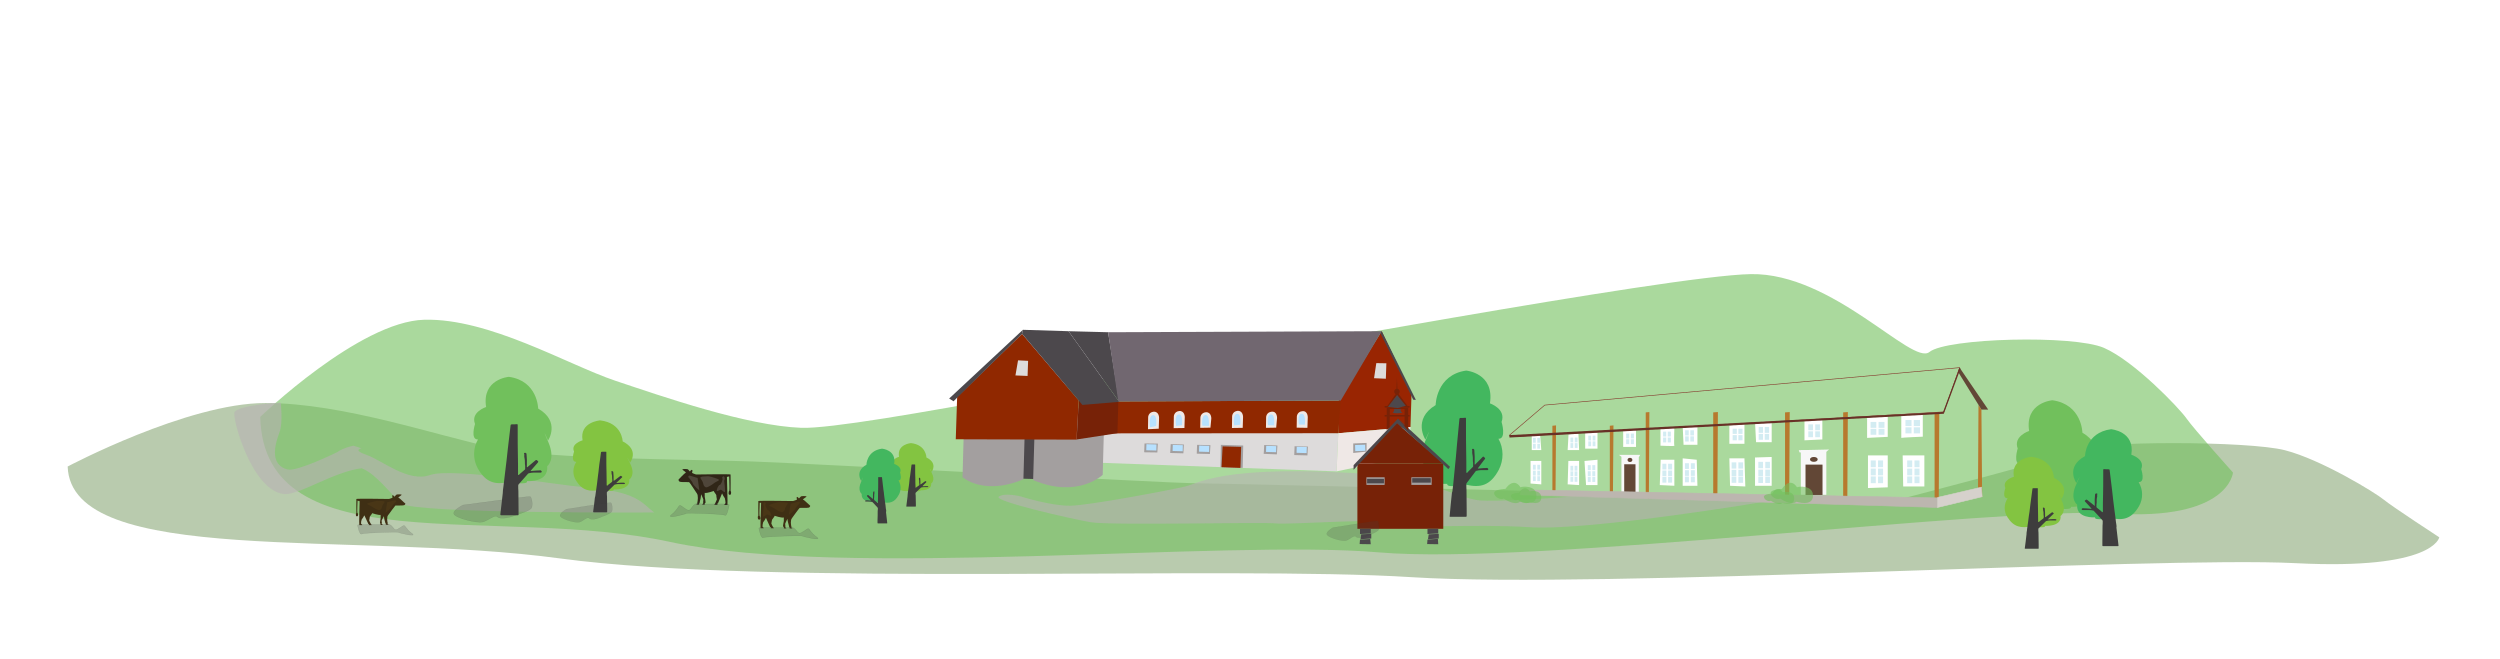 <?xml version="1.0" encoding="utf-8"?>
<!-- Generator: Adobe Illustrator 24.1.1, SVG Export Plug-In . SVG Version: 6.00 Build 0)  -->
<svg version="1.1" id="Layer_1" xmlns="http://www.w3.org/2000/svg" xmlns:xlink="http://www.w3.org/1999/xlink" x="0px" y="0px"
	 viewBox="0 0 1441 380" style="enable-background:new 0 0 1441 380;" xml:space="preserve">
<style type="text/css">
	.st0{fill:none;}
	.st1{fill:#AC5544;stroke:#9B453A;stroke-width:0.567;stroke-linecap:round;stroke-linejoin:round;stroke-miterlimit:10;}
	.st2{fill:#D19442;}
	.st3{fill:#B7792E;}
	.st4{opacity:0.4;fill:#527D35;enable-background:new    ;}
	.st5{opacity:0.6;fill:#71C05C;enable-background:new    ;}
	.st6{fill:#DDDBDB;}
	.st7{fill:#4C484C;}
	.st8{fill:#992502;}
	.st9{fill:#902800;}
	.st10{fill:#EFE8E6;}
	.st11{fill:#A39F9F;}
	.st12{fill:#772207;}
	.st13{fill:#716770;}
	.st14{fill:#B7E1FF;}
	.st15{opacity:0.6;fill:#B7B3B2;enable-background:new    ;}
	.st16{fill:url(#SVGID_1_);stroke:url(#SVGID_2_);stroke-width:0.333;stroke-miterlimit:10;}
	.st17{fill:url(#SVGID_3_);stroke:url(#SVGID_4_);stroke-width:0.333;stroke-miterlimit:10;}
	.st18{fill:#F7F7F7;}
	.st19{fill:#FFFFFF;}
	.st20{fill:#D3ECF2;}
	.st21{fill:#624736;}
	.st22{fill:url(#SVGID_5_);stroke:#843429;stroke-width:0.333;stroke-miterlimit:10;}
	.st23{fill:#BCB6AF;stroke:#BCB6AF;stroke-width:0.332;stroke-miterlimit:10;}
	.st24{fill:#D6D1CC;stroke:#D6D1CC;stroke-width:0.333;stroke-miterlimit:10;}
	.st25{fill:#683127;}
	.st26{fill:#71C05C;}
	.st27{fill:#43B75F;}
	.st28{fill:#3E3D3D;}
	.st29{fill:#83C441;}
	.st30{opacity:0.2;fill:#424143;stroke:#343435;stroke-width:0.19;stroke-miterlimit:10;enable-background:new    ;}
	.st31{opacity:0.2;fill:#424143;stroke:#343435;stroke-width:0.136;stroke-miterlimit:10;enable-background:new    ;}
	.st32{fill:#3F2F14;}
	.st33{opacity:0.15;fill:#7F5D25;enable-background:new    ;}
	.st34{opacity:0.2;fill:#424143;stroke:#343435;stroke-width:0.24;stroke-miterlimit:10;enable-background:new    ;}
	.st35{fill:#302617;}
	.st36{opacity:0.15;fill:#FFFFFF;enable-background:new    ;}
	.st37{opacity:0.2;fill:#424143;stroke:#343435;stroke-width:0.25;stroke-miterlimit:10;enable-background:new    ;}
	.st38{opacity:0.2;fill:#424143;stroke:#343435;stroke-width:0.22;stroke-miterlimit:10;enable-background:new    ;}
</style>
<pattern  y="380" width="13.7" height="21.6" patternUnits="userSpaceOnUse" id="SVGID_10_" viewBox="9 -26 13.7 21.6" style="overflow:visible;">
	<g>
		<rect x="9" y="-26" class="st0" width="13.7" height="21.6"/>
		<g>
			<rect x="9" y="-26" class="st0" width="13.7" height="21.6"/>
			<g>
				<rect x="9" y="-26" class="st0" width="13.7" height="21.6"/>
				<g>
					<path class="st1" d="M16-4.8L14-1c0,0,1.3,1.7,3.3,0c0,0,1.2,1.6,3.4,0l1.9-3.8c0,0-2.6,1.4-3.6,0C19.1-4.8,16.2-2.8,16-4.8z"
						/>
					<path class="st1" d="M22.4-4.8l-2,3.8c0,0,1.3,1.7,3.3,0c0,0,1.2,1.6,3.4,0L29-4.8c0,0-2.6,1.4-3.6,0
						C25.5-4.8,22.7-2.8,22.4-4.8z"/>
				</g>
				<g>
					<path class="st1" d="M2.3-4.8L0.3-1c0,0,1.3,1.7,3.3,0c0,0,1.2,1.6,3.4,0l2-3.8c0,0-2.6,1.4-3.6,0C5.4-4.8,2.5-2.8,2.3-4.8z"/>
					<path class="st1" d="M8.7-4.8L6.7-1C6.7-1,8,0.7,10-1c0,0,1.2,1.6,3.4,0l1.9-3.8c0,0-2.6,1.4-3.6,0C11.8-4.8,9-2.8,8.7-4.8z"/>
				</g>
				<g>
					<path class="st1" d="M20.6-12l-2,3.8c0,0,1.3,1.7,3.3,0c0,0,1.2,1.6,3.4,0l1.9-3.8c0,0-2.6,1.4-3.6,0C23.7-12,20.8-10,20.6-12z
						"/>
					<path class="st1" d="M18.3-8.4l-2,3.8c0,0,1.3,1.7,3.3,0c0,0,1.2,1.6,3.4,0l2-3.8c0,0-2.6,1.4-3.6,0
						C21.4-8.4,18.6-6.4,18.3-8.4z"/>
					<path class="st1" d="M24.8-8.4l-2,3.8c0,0,1.3,1.7,3.3,0c0,0,1.2,1.6,3.4,0l1.9-3.8c0,0-2.6,1.4-3.6,0
						C27.9-8.4,25-6.4,24.8-8.4z"/>
				</g>
				<g>
					<path class="st1" d="M6.9-12l-2,3.8c0,0,1.3,1.7,3.3,0c0,0,1.2,1.6,3.4,0l1.9-3.8c0,0-2.6,1.4-3.6,0C10-12,7.1-10,6.9-12z"/>
					<path class="st1" d="M13.3-12l-2,3.8c0,0,1.3,1.7,3.3,0c0,0,1.2,1.6,3.4,0l2-3.8c0,0-2.6,1.4-3.6,0C16.4-12,13.5-10,13.3-12z"
						/>
					<path class="st1" d="M4.6-8.4l-2,3.8c0,0,1.3,1.7,3.3,0c0,0,1.2,1.6,3.4,0l1.9-3.8c0,0-2.6,1.4-3.6,0C7.7-8.4,4.9-6.4,4.6-8.4z
						"/>
					<path class="st1" d="M11.1-8.4l-2,3.8c0,0,1.3,1.7,3.3,0c0,0,1.2,1.6,3.4,0l1.9-3.8c0,0-2.6,1.4-3.6,0
						C14.2-8.4,11.3-6.4,11.1-8.4z"/>
				</g>
				<g>
					<path class="st1" d="M22.9-15.6l-2,3.8c0,0,1.3,1.7,3.3,0c0,0,1.2,1.6,3.4,0l1.9-3.8c0,0-2.6,1.4-3.6,0
						C26-15.6,23.1-13.6,22.9-15.6z"/>
				</g>
				<g>
					<path class="st1" d="M11.4-19.2l-2,3.8c0,0,1.3,1.7,3.3,0c0,0,1.2,1.6,3.4,0l1.9-3.8c0,0-2.6,1.4-3.6,0
						C14.5-19.2,11.6-17.2,11.4-19.2z"/>
					<path class="st1" d="M17.9-19.2l-2,3.8c0,0,1.3,1.7,3.3,0c0,0,1.2,1.6,3.4,0l1.9-3.8c0,0-2.6,1.4-3.6,0
						C21-19.2,18.1-17.2,17.9-19.2z"/>
					<path class="st1" d="M9.2-15.6l-2,3.8c0,0,1.3,1.7,3.3,0c0,0,1.2,1.6,3.4,0l1.9-3.8c0,0-2.6,1.4-3.6,0
						C12.3-15.6,9.4-13.6,9.2-15.6z"/>
					<path class="st1" d="M15.6-15.6l-2,3.8c0,0,1.3,1.7,3.3,0c0,0,1.2,1.6,3.4,0l1.9-3.8c0,0-2.6,1.4-3.6,0
						C18.8-15.6,15.9-13.6,15.6-15.6z"/>
				</g>
				<g>
					<path class="st1" d="M4.2-19.2l-2,3.8c0,0,1.3,1.7,3.3,0c0,0,1.2,1.6,3.4,0l1.9-3.8c0,0-2.6,1.4-3.6,0
						C7.3-19.2,4.4-17.2,4.2-19.2z"/>
				</g>
				<g>
					<path class="st1" d="M16-26.4l-2,3.8c0,0,1.3,1.7,3.3,0c0,0,1.2,1.6,3.4,0l1.9-3.8c0,0-2.6,1.4-3.6,0
						C19.1-26.4,16.2-24.4,16-26.4z"/>
					<path class="st1" d="M22.4-26.4l-2,3.8c0,0,1.3,1.7,3.3,0c0,0,1.2,1.6,3.4,0l1.9-3.8c0,0-2.6,1.4-3.6,0
						C25.5-26.4,22.7-24.4,22.4-26.4z"/>
					<path class="st1" d="M13.8-22.8l-2,3.8c0,0,1.3,1.7,3.3,0c0,0,1.2,1.6,3.4,0l1.9-3.8c0,0-2.6,1.4-3.6,0
						C16.9-22.8,14-20.8,13.8-22.8z"/>
					<path class="st1" d="M20.2-22.8l-2,3.8c0,0,1.3,1.7,3.3,0c0,0,1.2,1.6,3.4,0l1.9-3.8c0,0-2.6,1.4-3.6,0
						C23.3-22.8,20.4-20.8,20.2-22.8z"/>
				</g>
				<g>
					<path class="st1" d="M2.3-26.4l-2,3.8c0,0,1.3,1.7,3.3,0c0,0,1.2,1.6,3.4,0l2-3.8c0,0-2.6,1.4-3.6,0
						C5.4-26.4,2.5-24.4,2.3-26.4z"/>
					<path class="st1" d="M8.7-26.4l-2,3.8c0,0,1.3,1.7,3.3,0c0,0,1.2,1.6,3.4,0l1.9-3.8c0,0-2.6,1.4-3.6,0
						C11.8-26.4,9-24.4,8.7-26.4z"/>
					<path class="st1" d="M6.5-22.8l-2,3.8c0,0,1.3,1.7,3.3,0c0,0,1.2,1.6,3.4,0l1.9-3.8c0,0-2.6,1.4-3.6,0
						C9.6-22.8,6.7-20.8,6.5-22.8z"/>
				</g>
				<g>
					<path class="st1" d="M18.3-30l-2,3.8c0,0,1.3,1.7,3.3,0c0,0,1.2,1.6,3.4,0l2-3.8c0,0-2.6,1.4-3.6,0C21.4-30,18.6-28,18.3-30z"
						/>
					<path class="st1" d="M24.8-30l-2,3.8c0,0,1.3,1.7,3.3,0c0,0,1.2,1.6,3.4,0l1.9-3.8c0,0-2.6,1.4-3.6,0C27.9-30,25-28,24.8-30z"
						/>
				</g>
				<g>
					<path class="st1" d="M4.6-30l-2,3.8c0,0,1.3,1.7,3.3,0c0,0,1.2,1.6,3.4,0l1.9-3.8c0,0-2.6,1.4-3.6,0C7.7-30,4.9-28,4.6-30z"/>
					<path class="st1" d="M11.1-30l-2,3.8c0,0,1.3,1.7,3.3,0c0,0,1.2,1.6,3.4,0l1.9-3.8c0,0-2.6,1.4-3.6,0C14.2-30,11.3-28,11.1-30z
						"/>
				</g>
			</g>
		</g>
	</g>
</pattern>
<pattern  y="380" width="68" height="101.6" patternUnits="userSpaceOnUse" id="SVGID_6_" viewBox="17 -101.6 68 101.6" style="overflow:visible;">
	<g>
		<rect x="17" y="-101.6" class="st0" width="68" height="101.6"/>
		<g>
			<rect x="17" y="-101.6" class="st0" width="68" height="101.6"/>
			<g>
				<rect x="17" y="-101.6" class="st0" width="68" height="101.6"/>
				<g>
					<rect x="68" y="-101.6" class="st2" width="34" height="101.6"/>
					<rect x="73.3" y="-101.6" class="st3" width="1.1" height="101.6"/>
					<rect x="79.1" y="-101.6" class="st3" width="1.1" height="101.6"/>
				</g>
				<g>
					<rect x="34" y="-101.6" class="st2" width="34" height="101.6"/>
					<rect x="39.3" y="-101.6" class="st3" width="1.1" height="101.6"/>
					<rect x="45.1" y="-101.6" class="st3" width="1.1" height="101.6"/>
					<rect x="51" y="-101.6" class="st3" width="1.1" height="101.6"/>
					<rect x="55.9" y="-101.6" class="st3" width="1.1" height="101.6"/>
					<rect x="67.2" y="-101.6" class="st3" width="1.1" height="101.6"/>
					<rect x="62" y="-101.6" class="st3" width="1.1" height="101.6"/>
				</g>
				<g>
					<rect y="-101.6" class="st2" width="34" height="101.6"/>
					<rect x="17" y="-101.6" class="st3" width="1.1" height="101.6"/>
					<rect x="21.9" y="-101.6" class="st3" width="1.1" height="101.6"/>
					<rect x="33.2" y="-101.6" class="st3" width="1.1" height="101.6"/>
					<rect x="28" y="-101.6" class="st3" width="1.1" height="101.6"/>
				</g>
			</g>
		</g>
	</g>
</pattern>
<pattern  y="380" width="68" height="101.6" patternUnits="userSpaceOnUse" id="SVGID_7_" viewBox="17 -101.6 68 101.6" style="overflow:visible;">
	<g>
		<rect x="17" y="-101.6" class="st0" width="68" height="101.6"/>
		<g>
			<rect x="17" y="-101.6" class="st0" width="68" height="101.6"/>
			<g>
				<rect x="17" y="-101.6" class="st0" width="68" height="101.6"/>
				<g>
					<rect x="68" y="-101.6" class="st2" width="34" height="101.6"/>
					<rect x="73.3" y="-101.6" class="st3" width="1.1" height="101.6"/>
					<rect x="79.1" y="-101.6" class="st3" width="1.1" height="101.6"/>
				</g>
				<g>
					<rect x="34" y="-101.6" class="st2" width="34" height="101.6"/>
					<rect x="39.3" y="-101.6" class="st3" width="1.1" height="101.6"/>
					<rect x="45.1" y="-101.6" class="st3" width="1.1" height="101.6"/>
					<rect x="51" y="-101.6" class="st3" width="1.1" height="101.6"/>
					<rect x="55.9" y="-101.6" class="st3" width="1.1" height="101.6"/>
					<rect x="67.2" y="-101.6" class="st3" width="1.1" height="101.6"/>
					<rect x="62" y="-101.6" class="st3" width="1.1" height="101.6"/>
				</g>
				<g>
					<rect y="-101.6" class="st2" width="34" height="101.6"/>
					<rect x="17" y="-101.6" class="st3" width="1.1" height="101.6"/>
					<rect x="21.9" y="-101.6" class="st3" width="1.1" height="101.6"/>
					<rect x="33.2" y="-101.6" class="st3" width="1.1" height="101.6"/>
					<rect x="28" y="-101.6" class="st3" width="1.1" height="101.6"/>
				</g>
			</g>
		</g>
	</g>
</pattern>
<pattern  y="380" width="68" height="101.6" patternUnits="userSpaceOnUse" id="SVGID_8_" viewBox="17 -101.6 68 101.6" style="overflow:visible;">
	<g>
		<rect x="17" y="-101.6" class="st0" width="68" height="101.6"/>
		<g>
			<rect x="17" y="-101.6" class="st0" width="68" height="101.6"/>
			<g>
				<rect x="17" y="-101.6" class="st0" width="68" height="101.6"/>
				<g>
					<rect x="68" y="-101.6" class="st2" width="34" height="101.6"/>
					<rect x="73.3" y="-101.6" class="st3" width="1.1" height="101.6"/>
					<rect x="79.1" y="-101.6" class="st3" width="1.1" height="101.6"/>
				</g>
				<g>
					<rect x="34" y="-101.6" class="st2" width="34" height="101.6"/>
					<rect x="39.3" y="-101.6" class="st3" width="1.1" height="101.6"/>
					<rect x="45.1" y="-101.6" class="st3" width="1.1" height="101.6"/>
					<rect x="51" y="-101.6" class="st3" width="1.1" height="101.6"/>
					<rect x="55.9" y="-101.6" class="st3" width="1.1" height="101.6"/>
					<rect x="67.2" y="-101.6" class="st3" width="1.1" height="101.6"/>
					<rect x="62" y="-101.6" class="st3" width="1.1" height="101.6"/>
				</g>
				<g>
					<rect y="-101.6" class="st2" width="34" height="101.6"/>
					<rect x="17" y="-101.6" class="st3" width="1.1" height="101.6"/>
					<rect x="21.9" y="-101.6" class="st3" width="1.1" height="101.6"/>
					<rect x="33.2" y="-101.6" class="st3" width="1.1" height="101.6"/>
					<rect x="28" y="-101.6" class="st3" width="1.1" height="101.6"/>
				</g>
			</g>
		</g>
	</g>
</pattern>
<pattern  y="380" width="68" height="101.6" patternUnits="userSpaceOnUse" id="SVGID_9_" viewBox="17 -101.6 68 101.6" style="overflow:visible;">
	<g>
		<rect x="17" y="-101.6" class="st0" width="68" height="101.6"/>
		<g>
			<rect x="17" y="-101.6" class="st0" width="68" height="101.6"/>
			<g>
				<rect x="17" y="-101.6" class="st0" width="68" height="101.6"/>
				<g>
					<rect x="68" y="-101.6" class="st2" width="34" height="101.6"/>
					<rect x="73.3" y="-101.6" class="st3" width="1.1" height="101.6"/>
					<rect x="79.1" y="-101.6" class="st3" width="1.1" height="101.6"/>
				</g>
				<g>
					<rect x="34" y="-101.6" class="st2" width="34" height="101.6"/>
					<rect x="39.3" y="-101.6" class="st3" width="1.1" height="101.6"/>
					<rect x="45.1" y="-101.6" class="st3" width="1.1" height="101.6"/>
					<rect x="51" y="-101.6" class="st3" width="1.1" height="101.6"/>
					<rect x="55.9" y="-101.6" class="st3" width="1.1" height="101.6"/>
					<rect x="67.2" y="-101.6" class="st3" width="1.1" height="101.6"/>
					<rect x="62" y="-101.6" class="st3" width="1.1" height="101.6"/>
				</g>
				<g>
					<rect y="-101.6" class="st2" width="34" height="101.6"/>
					<rect x="17" y="-101.6" class="st3" width="1.1" height="101.6"/>
					<rect x="21.9" y="-101.6" class="st3" width="1.1" height="101.6"/>
					<rect x="33.2" y="-101.6" class="st3" width="1.1" height="101.6"/>
					<rect x="28" y="-101.6" class="st3" width="1.1" height="101.6"/>
				</g>
			</g>
		</g>
	</g>
</pattern>
<path class="st4" d="M39,268.9c0,0,69-36.6,114-36.6s99,19,132,25.8s110.9,6.5,148.9,7.9c38,1.4,241.1,12.5,253.1,12.5
	s407,9.5,407,9.5s90-23,102-28.5s100-5.4,121,0s52,24.4,57,28.5c5,4.1,32,21.7,32,21.7s-3,19-83,14.9c-80-4.1-402,14.9-509,8.1
	s-371,5.4-491-10.8S41,327.2,39,268.9z"/>
<path class="st5" d="M150,240.3c0,0,57.1-55,94.5-56s82.5,25.8,110,35.1c27.5,9.2,75.8,26,107.4,27.2S683,208.3,693,208
	c10-0.3,268.8-49.2,316.2-50c47.4-0.8,93,53,102.9,44.9s83.1-10,100.6-2.4c17.5,7.6,43.4,34.7,47.6,40.7s26.8,31.2,26.8,31.2
	s-2.3,27.9-68.9,23.6c-66.6-4.3-334.3,30.1-423.3,22.4s-308.5,15.5-408.5-6C286.6,290.7,152.1,325.8,150,240.3z"/>
<g>
	<g>
		<polygon class="st6" points="771.4,249.7 559.3,245.5 558.8,264 770.4,271.7 		"/>
		
			<rect x="579.9" y="253" transform="matrix(2.900774e-02 -1 1 2.900774e-02 316.889 848.396)" class="st7" width="30.4" height="16.1"/>
		<polygon class="st8" points="813,246.1 771.4,249.7 771.6,231 796.4,190.9 813.6,227.1 		"/>
		<polygon class="st9" points="636.3,249.8 771.4,249.7 772.8,230.9 637.1,231.4 		"/>
		<polygon class="st10" points="813,246.1 771.4,249.7 770.4,271.7 812.5,262.8 		"/>
		<path class="st11" d="M636.5,240l-0.9,33.7c0,0-14.5,13.9-40.1,3l1.3-44l37.4,4L636.5,240z"/>
		<path class="st11" d="M591.1,232.5l-1.2,43.7c0,0-20.1,9.8-35.1-1.1l1.2-43.7L591.1,232.5L591.1,232.5z"/>
		<polygon class="st12" points="644.1,249.7 620.6,253.3 621.8,230.8 644.6,231.4 		"/>
		<polygon class="st9" points="620.6,253.4 550.9,253.2 551.7,228.8 589.1,192.4 621.8,230.8 620.7,249.5 		"/>
		<polygon class="st7" points="615.9,190.9 645.1,231.6 623.9,233.4 589.1,192.4 589.6,190.1 		"/>
		<polygon class="st7" points="589.6,190.1 547.1,229.7 549.6,231.3 589.1,192.4 		"/>
		<polygon class="st7" points="615.9,190.9 638.7,191.5 645.1,231.6 		"/>
		<polygon class="st13" points="796.4,190.9 638.7,191.5 644.6,231.4 772.8,230.9 		"/>
		<polygon class="st7" points="795.7,192.1 814.6,230.4 816.1,230.5 796.4,190.9 		"/>
		<path class="st10" d="M753.6,246.6l-6.2-0.1l0.1-6.4c0,0,0.1-2.8,3.2-3.1c3.2-0.3,3.1,3.6,3.1,3.6L753.6,246.6L753.6,246.6z"/>
		<path class="st14" d="M752.1,244.8l-3.4-0.1c0,0-1.2-6,1.5-6.2C752.9,238.3,752.1,244.8,752.1,244.8z"/>
		<path class="st10" d="M735.6,246.5l-5.9,0.1l0.1-6.2c0,0,0.1-2.8,3.2-3.1c3.2-0.3,3.1,3.6,3.1,3.6L735.6,246.5z"/>
		<path class="st14" d="M734.4,245.2l-3.5-0.1c0,0-1.1-6,1.6-6.2C735.2,238.7,734.4,245.2,734.4,245.2z"/>
		<path class="st10" d="M697.7,246.5l-5.9,0.1l0.1-5.9c0,0,0.1-2.8,3.2-3.1c3.2-0.1,3.1,3.6,3.1,3.6L697.7,246.5z"/>
		<path class="st14" d="M696.8,245.5l-3.8-0.1c0,0-0.8-6,1.9-6.2C697.4,239.1,696.8,245.5,696.8,245.5z"/>
		<path class="st10" d="M716.3,246.6l-6.2,0.1l0.1-6.8c0,0,0.1-2.8,3.2-3.1c3.2-0.1,3.1,3.6,3.1,3.6L716.3,246.6L716.3,246.6z"/>
		<path class="st14" d="M714.9,244.8l-3.5,0.4c0,0-1.1-6.4,1.6-6.7C715.7,238.3,714.9,244.8,714.9,244.8z"/>
		<path class="st10" d="M682.7,246.7l-6.2,0.1l0.1-6.8c0,0,0.1-2.8,3.2-3.1c3.2-0.1,3.1,3.6,3.1,3.6L682.7,246.7L682.7,246.7z"/>
		<path class="st14" d="M681.3,245.1l-3.4,0.4c0,0-1.2-6.4,1.5-6.6C682.1,238.5,681.3,245.1,681.3,245.1z"/>
		<path class="st10" d="M667.9,247.1l-6.2,0.3l0.1-7c0,0,0.1-2.8,3.2-3.1c3.2-0.1,3.1,3.6,3.1,3.6L667.9,247.1L667.9,247.1z"/>
		<path class="st14" d="M666.4,245.5l-3.5,0.8c0,0-1.1-6.7,1.6-7C667.3,238.9,666.4,245.5,666.4,245.5z"/>
		<polygon class="st6" points="792,218 798.8,218.3 799.1,209.4 793.3,209.3 		"/>
		<g>
			<polygon class="st11" points="746,262.3 753.6,262.5 753.9,257.4 746.2,257.2 			"/>
			
				<rect x="748.4" y="256.7" transform="matrix(2.900774e-02 -1 1 2.900774e-02 468.919 1001.955)" class="st14" width="3.5" height="5.8"/>
		</g>
		<g>
			<polygon class="st11" points="728.4,261.6 736,261.9 736.3,256.8 728.7,256.5 			"/>
			
				<rect x="730.8" y="256.3" transform="matrix(2.900774e-02 -1 1 2.900774e-02 452.24 983.854)" class="st14" width="3.5" height="5.8"/>
		</g>
		<g>
			<polygon class="st11" points="798.9,258.7 806.6,257.6 806.2,252.5 798.5,253.3 			"/>
			
				<rect x="799.7" y="253.6" transform="matrix(0.995 -0.103 0.103 0.995 -22.115 84.441)" class="st14" width="5.8" height="3.5"/>
		</g>
		<g>
			<polygon class="st11" points="780,261.1 787.7,260.3 787.7,255.3 780,255.6 			"/>
			
				<rect x="780.7" y="256.3" transform="matrix(1 -3.246821e-02 3.246821e-02 1 -7.963 25.578)" class="st14" width="5.8" height="3.5"/>
		</g>
		<g>
			<polygon class="st11" points="689.8,261.5 697.4,261.7 697.7,256.6 690,256.4 			"/>
			
				<rect x="692.2" y="256" transform="matrix(2.900774e-02 -1 1 2.900774e-02 415.041 945.112)" class="st14" width="3.5" height="5.8"/>
		</g>
		<g>
			<polygon class="st11" points="674.5,261.1 682.1,261.3 682.4,256.2 674.8,256 			"/>
			
				<rect x="676.9" y="255.7" transform="matrix(2.900774e-02 -1 1 2.900774e-02 400.551 929.418)" class="st14" width="3.5" height="5.8"/>
		</g>
		<g>
			<polygon class="st11" points="659.5,260.7 667.1,260.8 667.4,255.7 659.7,255.6 			"/>
			
				<rect x="661.8" y="255.2" transform="matrix(2.900774e-02 -1 1 2.900774e-02 386.306 913.923)" class="st14" width="3.5" height="5.8"/>
		</g>
		<polygon class="st6" points="585.3,216.4 592.3,216.7 592.6,208 586.8,207.7 		"/>
	</g>
	<polygon class="st11" points="703.5,269.3 703.7,256.4 716.6,256.8 716.3,269.7 704.1,269.3 	"/>
	<polygon class="st9" points="704.7,257.3 715.4,257.6 715,269.7 704.1,269.3 	"/>
</g>
<path class="st15" d="M814.8,275.4c0,0,26.7,11.5,36.9,12.9s55.3-2.1,55.3-2.1l113.8,2.4c0,0-104.1,17.5-138.8,15.3
	s-69.4,1.3-75.1-2.2c-5.8-3.6-63.8,0.9-71.5,0c-7.6-0.9-95.2,1.3-106.8-0.7s-56.1-12.2-52.9-14.7s12.5-0.2,12.5-0.2
	s17.6,5.6,28.8,5.4s58.3-9.2,66.3-11.1S708.6,265.2,814.8,275.4z"/>
<g>
	<pattern  id="SVGID_1_" xlink:href="#SVGID_6_" patternTransform="matrix(0.333 0 0 0.333 -16240.025 455.906)">
	</pattern>
	<pattern  id="SVGID_2_" xlink:href="#SVGID_7_" patternTransform="matrix(0.333 0 0 0.333 -16240.025 455.906)">
	</pattern>
	<polygon class="st16" points="1117.9,287 1142.1,280.8 1142.1,236.1 1128.6,214.3 1117.9,237.5 	"/>
	<pattern  id="SVGID_3_" xlink:href="#SVGID_8_" patternTransform="matrix(0.333 0 0 0.333 -16240.025 455.906)">
	</pattern>
	<pattern  id="SVGID_4_" xlink:href="#SVGID_9_" patternTransform="matrix(0.333 0 0 0.333 -16240.025 455.906)">
	</pattern>
	<polygon class="st17" points="876.6,283.8 877.7,250.8 1117.9,237.5 1117.9,291.1 	"/>
	<path class="st3" d="M1117.5,287.4c-0.3-0.4-2.4-0.5-2.4-0.5v-49.2l2.7-0.2L1117.5,287.4z"/>
	<path class="st3" d="M1142.5,286.3c-0.3-0.4-2.4-0.5-2.4-0.5l0.3-52.4l1.7,2.8L1142.5,286.3z"/>
	<path class="st3" d="M1064.8,287.4c-0.3-0.4-2.4-0.5-2.4-0.5v-49.2l2.7-0.2L1064.8,287.4z"/>
	<path class="st3" d="M1031.3,287.4c-0.3-0.4-2.4-0.5-2.4-0.5v-49.2l2.7-0.2L1031.3,287.4z"/>
	<path class="st3" d="M989.9,287.4c-0.3-0.4-2.4-0.5-2.4-0.5v-49.2l2.7-0.2L989.9,287.4z"/>
	<path class="st3" d="M950.4,287.4c-0.3-0.4-1.8-0.5-1.8-0.5v-49.2l2.1-0.2L950.4,287.4z"/>
	<path class="st3" d="M929.7,284.9c-0.3-0.3-1.8-0.4-1.8-0.4v-39.1l2.1-0.2L929.7,284.9z"/>
	<path class="st3" d="M896.6,284.9c-0.3-0.3-1.8-0.4-1.8-0.4v-39.1l2.1-0.2L896.6,284.9z"/>
	<polygon class="st18" points="1052.7,285.2 1038,285.2 1038,261 1038,259.5 1052.7,259.5 	"/>
	<polygon class="st19" points="888.4,259.4 882.9,259.4 882.9,250.4 887.7,250.4 	"/>
	<polygon class="st19" points="903.6,259.4 910.2,259.4 909.8,249.9 904.1,250.4 	"/>
	<rect x="913.7" y="249.1" class="st19" width="7.1" height="9.5"/>
	<polygon class="st19" points="935.6,257.6 943,257.6 943,247.2 935.6,247.5 	"/>
	<path class="st19" d="M957.2,256.9c0,0,8.4,0.4,7.9,0c-0.3-0.4,0-10.4,0-10.4h-8v10.4H957.2z"/>
	<polygon class="st19" points="970.4,256.4 978.4,256.4 978.4,245.2 969.9,245.7 	"/>
	<polygon class="st19" points="996.8,255.8 1005.5,255.8 1005.5,244.4 996.8,245.2 	"/>
	<polygon class="st19" points="1012.2,254.9 1021.2,254.9 1021.2,242.8 1011.6,243.5 	"/>
	<polygon class="st19" points="1040.1,253.8 1050.4,253.3 1050.4,241.6 1040.1,241.8 	"/>
	<polygon class="st19" points="1076.2,252.4 1088.1,251.8 1088.1,239.7 1076.2,240.6 	"/>
	<path class="st19" d="M1095.9,252.4c0.3-0.2,12.4-0.7,12.4-0.7v-13.3l-12.4,0.2V252.4z"/>
	<polygon class="st19" points="882.2,265.7 888.4,265.7 888.4,279.2 882.2,278.7 	"/>
	<polygon class="st19" points="903.6,279.2 904.1,279.2 910.2,279.6 910.2,265.7 904,265.7 	"/>
	<polygon class="st19" points="914.2,279.6 920.8,279.6 920.8,265 913.3,265.7 	"/>
	<polygon class="st19" points="956.7,279.6 965.1,280 965.1,265 957.2,265 	"/>
	<polygon class="st19" points="969.9,280 978.4,280 978,265 969.9,264.2 	"/>
	<polygon class="st19" points="997.2,280 1006,280.4 1005.5,264.2 996.8,264.2 	"/>
	<polygon class="st19" points="1011.6,280 1021.2,280 1021.2,263.4 1011.6,263.7 	"/>
	<polygon class="st19" points="1076.7,262.5 1076.7,281.3 1088.1,280.9 1088.1,262.5 	"/>
	<polygon class="st19" points="1096.7,262.5 1109.2,262.5 1109.2,280.4 1097,280.4 	"/>
	<rect x="883.6" y="255.8" class="st20" width="1.6" height="2.8"/>
	<rect x="886.1" y="255.8" class="st20" width="1.6" height="2.8"/>
	<rect x="883.6" y="252.4" class="st20" width="1.6" height="2.8"/>
	<rect x="886.1" y="252.4" class="st20" width="1.6" height="2.8"/>
	<rect x="905.2" y="255.4" class="st20" width="1.6" height="2.8"/>
	<rect x="907.7" y="255.4" class="st20" width="1.6" height="2.8"/>
	<rect x="905.2" y="252.2" class="st20" width="1.6" height="2.8"/>
	<rect x="907.7" y="252.2" class="st20" width="1.6" height="2.8"/>
	<rect x="915.5" y="254.4" class="st20" width="1.6" height="2.8"/>
	<rect x="918" y="254.4" class="st20" width="1.6" height="2.8"/>
	<rect x="915.5" y="251.1" class="st20" width="1.6" height="2.8"/>
	<rect x="918" y="251.1" class="st20" width="1.6" height="2.8"/>
	<rect x="937.3" y="253.2" class="st20" width="1.8" height="2.8"/>
	<rect x="940" y="253.2" class="st20" width="1.8" height="2.8"/>
	<rect x="937.3" y="249.9" class="st20" width="1.8" height="2.8"/>
	<rect x="940" y="249.9" class="st20" width="1.8" height="2.8"/>
	<rect x="958.6" y="252.2" class="st20" width="1.8" height="2.8"/>
	<rect x="961.3" y="252.2" class="st20" width="1.8" height="2.8"/>
	<rect x="958.6" y="248.8" class="st20" width="1.8" height="2.8"/>
	<rect x="961.3" y="248.8" class="st20" width="1.8" height="2.8"/>
	<rect x="971.3" y="251.5" class="st20" width="2.1" height="3"/>
	<rect x="974.3" y="251.5" class="st20" width="2.1" height="3"/>
	<rect x="971.3" y="248" class="st20" width="2.1" height="3"/>
	<rect x="974.3" y="248" class="st20" width="2.1" height="3"/>
	<rect x="998.7" y="250.8" class="st20" width="2.4" height="3"/>
	<rect x="1002" y="250.8" class="st20" width="2.4" height="3"/>
	<rect x="998.7" y="247.1" class="st20" width="2.4" height="3"/>
	<rect x="1002" y="247.1" class="st20" width="2.4" height="3"/>
	<rect x="1013.7" y="250.1" class="st20" width="2.5" height="3.4"/>
	<rect x="1017.2" y="250.1" class="st20" width="2.5" height="3.4"/>
	<rect x="1013.7" y="246.1" class="st20" width="2.5" height="3.4"/>
	<rect x="1017.2" y="246.1" class="st20" width="2.5" height="3.4"/>
	<rect x="1042.3" y="248.6" class="st20" width="2.7" height="3.4"/>
	<rect x="1046.3" y="248.6" class="st20" width="2.7" height="3.4"/>
	<rect x="1042.3" y="244.6" class="st20" width="2.7" height="3.4"/>
	<rect x="1046.3" y="244.6" class="st20" width="2.7" height="3.4"/>
	<rect x="1078.2" y="247.2" class="st20" width="3.3" height="3.4"/>
	<rect x="1082.8" y="247.2" class="st20" width="3.4" height="3.4"/>
	<rect x="1078.2" y="243.2" class="st20" width="3.3" height="3.4"/>
	<rect x="1082.8" y="243.2" class="st20" width="3.4" height="3.4"/>
	<rect x="1098.3" y="246.3" class="st20" width="3.5" height="3.5"/>
	<rect x="1103.1" y="246.3" class="st20" width="3.6" height="3.5"/>
	<rect x="1098.3" y="242.1" class="st20" width="3.5" height="3.5"/>
	<rect x="1103.1" y="242.1" class="st20" width="3.6" height="3.5"/>
	<rect x="883.6" y="271.3" class="st20" width="1.6" height="2.8"/>
	<rect x="886.1" y="271.3" class="st20" width="1.6" height="2.8"/>
	<rect x="883.6" y="274.5" class="st20" width="1.6" height="2.8"/>
	<rect x="886.1" y="274.5" class="st20" width="1.6" height="2.8"/>
	<rect x="883.6" y="267.9" class="st20" width="1.6" height="2.8"/>
	<rect x="886.1" y="267.9" class="st20" width="1.6" height="2.8"/>
	<rect x="905.2" y="271.7" class="st20" width="1.6" height="2.8"/>
	<rect x="907.6" y="271.7" class="st20" width="1.6" height="2.8"/>
	<rect x="905.2" y="274.9" class="st20" width="1.6" height="2.8"/>
	<rect x="907.6" y="274.9" class="st20" width="1.6" height="2.8"/>
	<rect x="905.2" y="268.5" class="st20" width="1.6" height="2.8"/>
	<rect x="907.6" y="268.5" class="st20" width="1.6" height="2.8"/>
	<rect x="915.2" y="271.6" class="st20" width="1.7" height="2.9"/>
	<rect x="917.8" y="271.6" class="st20" width="1.7" height="2.9"/>
	<rect x="915.2" y="274.9" class="st20" width="1.7" height="2.9"/>
	<rect x="917.8" y="274.9" class="st20" width="1.7" height="2.9"/>
	<rect x="915.2" y="268.1" class="st20" width="1.7" height="2.9"/>
	<rect x="917.8" y="268.1" class="st20" width="1.7" height="2.9"/>
	<rect x="958.2" y="271.2" class="st20" width="2.3" height="3.3"/>
	<rect x="961.5" y="271.2" class="st20" width="2.3" height="3.3"/>
	<rect x="958.2" y="274.9" class="st20" width="2.3" height="3.3"/>
	<rect x="961.5" y="274.9" class="st20" width="2.3" height="3.3"/>
	<rect x="958.2" y="267.3" class="st20" width="2.3" height="3.3"/>
	<rect x="961.5" y="267.3" class="st20" width="2.3" height="3.3"/>
	<rect x="971.2" y="271" class="st20" width="2.3" height="3.3"/>
	<rect x="974.6" y="271" class="st20" width="2.3" height="3.3"/>
	<rect x="971.2" y="274.7" class="st20" width="2.3" height="3.3"/>
	<rect x="974.6" y="274.7" class="st20" width="2.3" height="3.3"/>
	<rect x="971.2" y="267" class="st20" width="2.3" height="3.3"/>
	<rect x="974.6" y="267" class="st20" width="2.3" height="3.3"/>
	<rect x="998.1" y="270.8" class="st20" width="2.7" height="3.6"/>
	<rect x="1002" y="270.8" class="st20" width="2.7" height="3.6"/>
	<rect x="998.1" y="274.7" class="st20" width="2.7" height="3.6"/>
	<rect x="1002" y="274.7" class="st20" width="2.7" height="3.6"/>
	<rect x="998.1" y="266.5" class="st20" width="2.7" height="3.6"/>
	<rect x="1002" y="266.5" class="st20" width="2.7" height="3.6"/>
	<rect x="1013.5" y="270.7" class="st20" width="2.7" height="3.7"/>
	<rect x="1017.5" y="270.7" class="st20" width="2.7" height="3.7"/>
	<rect x="1013.5" y="274.7" class="st20" width="2.7" height="3.7"/>
	<rect x="1017.5" y="274.7" class="st20" width="2.7" height="3.7"/>
	<rect x="1013.5" y="266.2" class="st20" width="2.7" height="3.7"/>
	<rect x="1017.5" y="266.2" class="st20" width="2.7" height="3.7"/>
	<rect x="1078.3" y="270.1" class="st20" width="2.9" height="3.9"/>
	<rect x="1082.5" y="270.1" class="st20" width="2.9" height="3.9"/>
	<rect x="1078.3" y="274.6" class="st20" width="2.9" height="3.9"/>
	<rect x="1082.5" y="274.6" class="st20" width="2.9" height="3.9"/>
	<rect x="1078.3" y="265.4" class="st20" width="2.9" height="3.9"/>
	<rect x="1082.5" y="265.4" class="st20" width="2.9" height="3.9"/>
	<rect x="1099.3" y="270.1" class="st20" width="2.9" height="3.9"/>
	<rect x="1103.5" y="270.1" class="st20" width="2.9" height="3.9"/>
	<rect x="1099.3" y="274.6" class="st20" width="2.9" height="3.9"/>
	<rect x="1103.5" y="274.6" class="st20" width="2.9" height="3.9"/>
	<rect x="1099.3" y="265.4" class="st20" width="2.9" height="3.9"/>
	<rect x="1103.5" y="265.4" class="st20" width="2.9" height="3.9"/>
	<rect x="1040.7" y="267.8" class="st21" width="9.8" height="17.5"/>
	<polygon class="st18" points="1036.8,259.5 1054.3,259.1 1052.1,260.8 1037.3,260.8 	"/>
	<polygon class="st18" points="945.4,262.2 944.7,263.4 934.7,263.4 933.2,262.2 	"/>
	<rect x="934.6" y="263.3" class="st18" width="10" height="20.6"/>
	<rect x="936.2" y="267.6" class="st21" width="6.5" height="16.3"/>
	<ellipse class="st21" cx="939.5" cy="265.1" rx="1.4" ry="1.2"/>
	<ellipse class="st21" cx="1045.5" cy="264.8" rx="2.2" ry="1.4"/>
	<pattern  id="SVGID_5_" xlink:href="#SVGID_10_" patternTransform="matrix(0.333 0 0 0.333 -16249.4 431.182)">
	</pattern>
	<polygon class="st22" points="890.4,233.5 870.1,250.8 874.8,251.5 1120.5,237.4 1129.5,211.9 	"/>
	<polygon class="st23" points="877,282.3 1116.8,287 1116.8,292.5 876.2,285.2 	"/>
	<polygon class="st21" points="1129.5,211.9 1146,236.1 1142.1,236.1 1128.6,214.3 	"/>
	<polygon class="st24" points="1116.9,286.7 1142.1,280.8 1142.5,286.3 1116.8,292.5 	"/>
	<polygon class="st25" points="869.9,250.8 870.1,252.2 1120.4,238.5 1120.5,237.4 	"/>
	<polygon class="st25" points="1120.4,238.5 1130,212.6 1129.5,211.9 1120,237.4 	"/>
</g>
<path class="st15" d="M336.3,280.8c-11.4-0.8-75.8-11.5-88.4-7c-12.6,4.5-27.7-8.5-36.4-11.5c-8.7-3-3.1-3.9-3.1-3.9l-4.7-1.5
	c0,0-5.9,1.2-9.3,3.7l0,0c0,0-23.3,11.5-28.7,10s-10.5-6-4.6-21.4c2.1-5.6,0.7-17.2,0.7-17.2s-25.6,1.6-26.7,5.8s10.2,45.1,28.7,47
	c8.4,0.8,28.7-13,44.7-14.9c8.5,3.4,16.8,15,22.8,20.3c6.7,6,145.8,5.2,145.8,5.2C369.9,290.2,368.3,283.3,336.3,280.8z M205,268.8
	L205,268.8c0.3,0,0.6,0.1,0.8,0.1L205,268.8z"/>
<path class="st26" d="M1183.1,292.6c0,0,11.3,2.1,10.6-0.5c0,0,12.8,1,11.9-8.8c0,0,5.3-3.7,0.6-14.3s-0.1-0.8-0.1-0.8
	s7.4-11.1-5.8-18.8c0,0-0.2-16.3-17.3-18.7c0,0-16,1.3-13.4,17.7c0,0-9.3,3-6.6,10.1c0,0-2.9,9.3,1.8,9.1c-3,5.2-3.1,11.6-0.2,16.8
	C1169.6,293.4,1175.4,294.4,1183.1,292.6z"/>
<path class="st27" d="M1216.8,298.6c0,0-9.9,1.8-9.2-0.4c0,0-11.1,0.8-10.3-7.3c0,0-4.6-3.1-0.5-11.8s0-0.7,0-0.7s-6.5-9.2,5-15.5
	c0,0,0.2-13.5,15-15.5c0,0,13.9,1.1,11.7,14.7c0,0,8.1,2.5,5.7,8.3c0,0,2.6,7.7-1.5,7.5c2.6,4.3,2.7,9.6,0.2,13.9
	C1228.6,299.2,1223.6,300.1,1216.8,298.6z"/>
<path class="st28" d="M1219.9,302.6c-0.1-0.6-0.2-1.2-0.3-1.9c-0.2-2.1-0.5-4.3-0.8-6.4l-0.8-6.4c-0.2-1.8-0.4-3.6-0.6-5.4l-0.7-5.7
	c-0.2-1.9-0.5-3.9-0.7-5.8c0-0.4-0.3-0.5-0.7-0.5c-0.9,0-1.7,0-2.6-0.1c-0.4,0-0.4,0.3-0.4,0.5v3.7c0,3.6,0,7.2-0.1,10.8
	c-0.1,2.9-0.1,5.9-0.1,8.8c0,0.4,0.1,0.9-0.2,1s-0.6-0.4-0.8-0.6c-0.8-0.6-1.6-1.3-2.4-1.9c-0.2-0.2-0.4-0.5-0.3-0.8
	c0-0.4,0-0.8,0-1.2c0.3-1.1,0-2.3,0.2-3.4c0.2-0.7,0.3-1.4,0.2-2.1v-0.1c0.3-0.4,0.1-0.6-0.3-0.7s-0.8,0.2-0.9,0.5c0,0,0,0,0,0.1
	c-0.2,1.9-0.3,3.8-0.2,5.8c0,0.1,0,0.1,0,0.2c0,0.2,0.1,0.4-0.1,0.5s-0.3-0.2-0.4-0.3c-1.3-1-2.6-2.1-3.9-3.1
	c-0.2-0.2-0.5-0.2-0.7,0l0,0c-0.9,0.6-0.9,0.6-0.1,1.4c1.1,1.1,2.1,2.3,3.2,3.5c0.1,0.1,0.2,0.1,0.1,0.3l-3.2-0.3
	c-0.6,0-1.1,0-1.7-0.1c-0.2,0-0.5,0.1-0.6,0.3c-0.1,0.1-0.2,0.3-0.1,0.5s0.3,0.3,0.5,0.3h3.7c0.8,0,1.7,0.1,2.5,0.3
	c0.1,0,0.2,0.1,0.3,0.2c1.6,1.7,3.2,3.5,4.8,5.2c0.2,0.2,0.3,0.4,0.3,0.7c0,0.9,0,1.8-0.1,2.6c0,3-0.1,6-0.1,8.9c0,0.8,0,1.7,0,2.5
	c0,0.3,0.1,0.4,0.4,0.4h8.5c0.4,0,0.4-0.1,0.4-0.4c-0.4-3.5-0.8-6.9-1.2-10.3C1220,303.7,1220,303.1,1219.9,302.6z"/>
<path class="st29" d="M1170.8,303.4c0,0,8.5,1.4,8-0.3c0,0,9.6,0.6,8.9-5.7c0,0,3.9-2.4,0.5-9.3s0-0.5,0-0.5s5.6-7.2-4.3-12.2
	c0,0-0.2-10.6-13-12.1c0,0-12,0.9-10.1,11.5c0,0-7,1.9-4.9,6.5c0,0-2.2,6,1.3,5.9c-2.2,3.3-2.3,7.6-0.1,10.9
	C1160.7,303.9,1165,304.5,1170.8,303.4z"/>
<path class="st28" d="M1168.2,306.5c0.1-0.5,0.2-1,0.2-1.5l0.7-5c0.2-1.7,0.4-3.3,0.7-5c0.2-1.4,0.3-2.8,0.5-4.2s0.4-3,0.6-4.5
	s0.4-3,0.6-4.5c0-0.3,0.2-0.4,0.6-0.4c0.8,0,1.5,0,2.2,0c0.4,0,0.3,0.2,0.3,0.4c0,1,0,1.9,0,2.9c0,2.8,0,5.7,0.1,8.5
	c0.1,2.3,0,4.6,0.1,6.9c0,0.3-0.1,0.7,0.2,0.8s0.5-0.3,0.7-0.5c0.7-0.5,1.4-1,2-1.5c0.2-0.1,0.3-0.4,0.3-0.6c0-0.3,0.1-0.6,0-0.9
	c-0.2-0.9,0-1.8-0.2-2.6c-0.2-0.5-0.2-1.1-0.2-1.6v-0.1c-0.3-0.3-0.1-0.5,0.2-0.5c0.3-0.1,0.7,0.1,0.8,0.5l0,0
	c0.2,1.5,0.2,3,0.2,4.5v0.1c0,0.1-0.1,0.4,0.1,0.4s0.3-0.1,0.4-0.2l3.3-2.5c0.2-0.2,0.5-0.2,0.6,0c0.8,0.5,0.8,0.5,0.1,1.1
	c-0.9,0.9-1.8,1.8-2.8,2.7c-0.1,0.1-0.2,0.1-0.1,0.2l2.7-0.2c0.5,0,1,0,1.5,0c0.2,0,0.4,0.1,0.6,0.2c0.1,0.1,0.2,0.3,0.1,0.4
	s-0.2,0.2-0.4,0.2h-3.2c-0.7,0-1.4,0.1-2.1,0.3c-0.1,0-0.2,0.1-0.3,0.1l-4.2,4.1c-0.2,0.1-0.2,0.3-0.2,0.5c0,0.7,0,1.4,0.1,2.1
	l0.1,7c0,0.6,0,1.3,0,1.9c0,0.3-0.1,0.3-0.4,0.3h-7.3c-0.3,0-0.4-0.1-0.3-0.3c0.4-2.7,0.7-5.4,1-8.1
	C1168.1,307.4,1168.1,306.9,1168.2,306.5z"/>
<path class="st29" d="M345.8,282.4c0,0,8.5,1.4,8-0.3c0,0,9.6,0.6,8.9-5.7c0,0,3.9-2.4,0.5-9.3s0-0.5,0-0.5s5.6-7.2-4.3-12.2
	c0,0-0.2-10.6-13-12.1c0,0-12,0.9-10.1,11.5c0,0-7,1.9-4.9,6.5c0,0-2.2,6,1.3,5.9c-2.2,3.3-2.3,7.6-0.1,10.9
	C335.7,282.9,340,283.5,345.8,282.4z"/>
<path class="st28" d="M343.2,285.5c0.1-0.5,0.1-1,0.2-1.5l0.7-5c0.2-1.7,0.4-3.3,0.6-5c0.2-1.4,0.4-2.8,0.5-4.2s0.4-3,0.6-4.5
	s0.4-3,0.6-4.5c0-0.3,0.2-0.4,0.6-0.4c0.8,0,1.5,0,2.2,0c0.4,0,0.3,0.2,0.3,0.4c0,1,0,1.9,0,2.9c0,2.8,0,5.7,0.1,8.5
	c0.1,2.3,0,4.6,0.1,6.9c0,0.3-0.1,0.7,0.2,0.8s0.5-0.3,0.7-0.5c0.7-0.5,1.4-1,2-1.5c0.2-0.1,0.3-0.4,0.3-0.6c0-0.3,0.1-0.6,0-0.9
	c-0.2-0.9,0-1.8-0.2-2.6c-0.2-0.5-0.2-1.1-0.2-1.6v-0.1c-0.3-0.3-0.1-0.5,0.2-0.5c0.3-0.1,0.7,0.1,0.8,0.5l0,0
	c0.2,1.5,0.2,3,0.2,4.5v0.1c0,0.1-0.1,0.4,0.1,0.4s0.3-0.1,0.4-0.2l3.3-2.5c0.2-0.2,0.5-0.2,0.6,0c0.8,0.5,0.8,0.5,0.1,1.1
	c-0.9,0.9-1.9,1.8-2.8,2.7c-0.1,0.1-0.2,0.1-0.1,0.2l2.7-0.2c0.5,0,1,0,1.5,0c0.2,0,0.4,0.1,0.6,0.2c0.1,0.1,0.2,0.3,0.1,0.4
	s-0.2,0.2-0.4,0.2h-3.2c-0.7,0-1.4,0.1-2.1,0.3c-0.1,0-0.2,0.1-0.3,0.1l-4.2,4.1c-0.2,0.1-0.2,0.3-0.2,0.5c0,0.7,0,1.4,0.1,2.1
	l0.1,7c0,0.6,0,1.3,0,1.9c0,0.3-0.1,0.3-0.4,0.3h-7.3c-0.3,0-0.4-0.1-0.4-0.3c0.4-2.7,0.7-5.4,1-8.1
	C343.1,286.4,343.1,285.9,343.2,285.5z"/>
<path class="st30" d="M266.9,291.1c0,0-7,3.4-5,5.6s12.8,4.9,16.2,4.2s7-4.6,8.7-2.9s8.3-0.1,8.9-0.5s9.8-2.8,10.7-4.8
	s0-6.3-0.9-6.5S266.9,291.1,266.9,291.1z"/>
<path class="st31" d="M326.4,293.5c0,0-4.7,2.6-3.3,4.3s8.5,3.7,10.8,3.2c2.3-0.6,4.7-3.5,5.8-2.2c1.1,1.3,5.5-0.1,5.9-0.4
	s6.5-2.1,7.1-3.7s0-4.8-0.6-5C351.5,289.5,326.4,293.5,326.4,293.5z"/>
<path class="st26" d="M293.4,277.8c0,0,11.1,2.1,10.4-0.5c0,0,12.5,1,11.6-8.6c0,0,5.1-3.6,0.6-14s-0.1-0.8-0.1-0.8
	s7.3-10.9-5.7-18.4c0,0-0.2-16-16.9-18.3c0,0-15.7,1.3-13.1,17.4c0,0-9.1,2.9-6.4,9.8c0,0-2.9,9.1,1.7,8.9c-2.9,5.1-3,11.3-0.2,16.5
	C280.1,278.5,285.8,279.5,293.4,277.8z"/>
<path class="st28" d="M289.9,282.5c0.1-0.7,0.2-1.5,0.3-2.2c0.3-2.5,0.6-5,0.9-7.6s0.6-5,0.9-7.5c0.2-2.1,0.5-4.3,0.7-6.4l0.8-6.8
	c0.3-2.3,0.5-4.5,0.8-6.8c0.1-0.5,0.3-0.6,0.7-0.6c1,0,1.9,0,2.9-0.1c0.5-0.1,0.5,0.3,0.5,0.6c0,1.4,0,2.9,0,4.3
	c0,4.3,0,8.5,0.1,12.8c0.1,3.5,0.1,7,0.1,10.4c0,0.4-0.1,1.1,0.2,1.2s0.6-0.5,0.9-0.7c0.9-0.8,1.8-1.5,2.7-2.3
	c0.3-0.2,0.4-0.6,0.3-0.9c0-0.5,0-0.9,0-1.4c-0.3-1.3,0-2.6-0.3-4c-0.2-0.8-0.3-1.6-0.2-2.5c0-0.1,0-0.1,0-0.2
	c-0.3-0.5-0.2-0.7,0.3-0.8c0.4-0.1,0.9,0.2,1,0.6v0.1c0.2,2.3,0.3,4.5,0.2,6.8c0,0.1,0,0.1,0,0.2c0,0.2-0.1,0.5,0.1,0.6
	s0.4-0.2,0.5-0.3c1.5-1.2,2.9-2.5,4.4-3.7c0.2-0.2,0.6-0.2,0.8,0l0,0c1,0.8,1,0.7,0.2,1.7c-1.2,1.4-2.4,2.7-3.6,4.1
	c-0.1,0.1-0.2,0.2-0.2,0.4c1.2-0.1,2.4-0.2,3.6-0.3c0.6,0,1.3,0,1.9-0.1c0.3,0,0.5,0.1,0.7,0.4c0.2,0.2,0.2,0.4,0.1,0.6
	s-0.3,0.3-0.5,0.3c-1.4,0-2.8,0-4.1,0c-0.9,0-1.9,0.2-2.8,0.4c-0.1,0-0.3,0.1-0.4,0.2c-1.8,2.1-3.6,4.1-5.4,6.1
	c-0.2,0.2-0.3,0.5-0.3,0.8c0,1,0,2.1,0.1,3.1l0.1,10.6c0,1,0,2,0,2.9c0,0.4-0.1,0.5-0.5,0.5h-9.5c-0.4,0-0.5-0.1-0.5-0.5
	c0.5-4.1,0.9-8.1,1.4-12.2C289.8,283.8,289.9,283.1,289.9,282.5z"/>
<g>
	<path class="st32" d="M438.7,289.8c0,0-0.5,14.6-0.3,14.7c0.6,0,1.2,0,1.8,0c0.2,0-0.7-1-0.7-1c0-0.9,0.2-1.7,0.4-2.5
		c0.6-0.8,1.2-1.6,1.6-2.5l2.4,5.3l0.6,0.1c0,0-0.5,0.6-0.2,0.6h1.8l-0.5-0.7c-0.4-0.7-0.8-1.4-1-2.1c0-0.3,0.4-2,0.4-2.1
		s1.6-2,1.5-2.3c0,0,3.8,1.3,5.3,1v2c-0.2,1-0.4,2-0.5,3c0.1,0.3,0.5,0.5,0.5,0.5v0.8h1.5l-0.7-0.8c0.1-0.2,0.1-0.4,0.1-0.6
		c-0.1-0.4-0.1-0.9-0.1-1.4c0.1-0.2,0.7-1.6,0.9-2c0.1-0.2,0.3-0.5,0.4-0.7c0,0.8,0.2,1.5,0.4,2.3c0.3,0.9,0.5,2,0.5,2.1
		c0.1,0.2,0.2,0.3,0.3,0.5c0,0,0.1,0.5,0,0.6h1.7l-0.7-0.6c0.1-0.4,0.1-0.8-0.1-1.1c-0.2-1.1-0.2-2.2,0-3.3c0.2-0.5,0.5-1,0.9-1.5
		c0.2-0.3,3.7-5.1,4-5.3s4.5,0.1,5.3-0.2s0.9-1.1,0.7-1.2s-3.3-3.1-3.6-3.2s-0.5-0.3-0.5-0.4s2-1.3,2.1-1.6s-2.9-0.4-3.3,0
		s-1.1,1.1-1.1,1.1c-0.2-0.3-0.4-0.6-0.8-0.8c-0.4-0.2-0.5,0.1-0.5,0.1s0,1.2,0.2,1.3s-2.1,0.9-2.3,0.9s-19.9-0.3-20,0s0,8.5,0,8.5
		c-0.3,0.3-0.4,0.8-0.3,1.2c0.2,0.6-0.1,0.8,0.7,1c1.1,0.2,0.8-1.8,0.3-2.2c-0.2-0.2,0.1-7.5,0.1-7.5L438.7,289.8z"/>
	<path class="st33" d="M455.7,290.4c0,0,3.5-0.9,4.3-1.2s1.3,0.4,1,0.8s-2.3,2.2-2.5,3.1s-3.8,3.7-3.8,3.7L455.7,290.4z"/>
	<path class="st33" d="M454,290.5c-0.7,0.9-1.3,1.8-1.6,2.9c0,0.6-0.7,1.8-1.7,1.8s-3.2-1.3-4.6-2.3s-4.1-1.3-1.8-2.2
		s5.5-1.5,5.6-1.3S454.9,289.3,454,290.5z"/>
	<path class="st33" d="M440.3,291.9c0,0-0.8,5.6-0.4,5.9s1.5-0.9,2.1-1.2s2.6,1.4,2.6,0.5s-1.2-3.1-1.8-3s-2-2.9-1.5-3.5
		s-0.6-1.2-0.9-1C439.9,290.2,439.8,291.2,440.3,291.9z"/>
	<path class="st34" d="M437.4,304.5c0,0,1.2,6.1,2.4,5.4s21.9-1.3,22.3-1s12.4,3.3,8.7,0.7s-4.2-5-5-4.9s-3.8,2.9-5.2,2.6
		s-2.3-4.1-5.7-3.4S437.2,303.4,437.4,304.5z"/>
</g>
<g>
	<path class="st35" d="M419,274.9c0,0,0.5,16.1,0.3,16.2c-0.6,0-1.2,0-1.8,0c-0.2,0,0.7-1.1,0.7-1.1c0-0.9-0.2-1.9-0.4-2.8
		c-0.6-0.9-1.2-1.8-1.6-2.8l-2.4,5.8l-0.5,0.1c0,0,0.5,0.7,0.2,0.7h-1.8l0.5-0.8c0.4-0.8,0.7-1.5,1-2.3c0-0.3-0.4-2.1-0.3-2.4
		s-1.6-2.2-1.5-2.5c0,0-3.8,1.4-5.2,1.1v2.2c0.2,1.1,0.4,2.2,0.5,3.3c-0.1,0.2-0.2,0.4-0.5,0.5v0.8h-1.5l0.7-0.9
		c-0.1-0.2-0.1-0.5-0.1-0.7c0.1-0.5,0.1-1,0.1-1.5c-0.1-0.2-0.7-1.7-0.9-2.1s-0.4-0.8-0.4-0.8c0,0.8-0.2,1.7-0.3,2.5
		c-0.3,1-0.5,2.1-0.5,2.3c-0.1,0.2-0.2,0.3-0.3,0.5c0,0-0.1,0.6,0,0.7h-1.7l0.7-0.7c-0.1-0.4-0.1-0.8,0.1-1.3c0.2-1.2,0.2-2.4,0-3.6
		c-0.2-0.6-0.5-1.1-0.9-1.6c-0.2-0.3-3.7-5.7-4-5.8s-4.5,0.1-5.3-0.2s-0.9-1.2-0.7-1.4s3.3-3.4,3.6-3.5s0.5-0.3,0.5-0.5
		s-1.9-1.4-2-1.7s2.9-0.4,3.3,0s1.1,1.2,1.1,1.2c0.2-0.4,0.4-0.7,0.8-0.9c0.4-0.2,0.6,0.1,0.6,0.1c0,0.5,0,1-0.2,1.5
		c-0.2,0.1,2.1,1,2.3,1s19.8-0.3,19.9,0s0,9.4,0,9.4c0.3,0.4,0.4,0.9,0.3,1.3c-0.2,0.6,0.1,0.9-0.7,1c-1.1,0.2-0.8-2-0.3-2.4
		c0.2-0.2-0.1-8.2-0.1-8.2L419,274.9z"/>
	<path class="st36" d="M402.1,275.5c0,0-3.5-1-4.3-1.3s-1.3,0.5-1,0.9s2.3,2.4,2.5,3.5s3.8,4.1,3.8,4.1L402.1,275.5z"/>
	<path class="st36" d="M403.8,275.7c0.7,1,1.3,2,1.6,3.2c0,0.6,0.7,2,1.7,2s3.2-1.4,4.6-2.5s4.1-1.5,1.8-2.4s-5.5-1.7-5.6-1.5
		S402.9,274.3,403.8,275.7z"/>
	<path class="st36" d="M417.4,277.1c0,0,0.8,6.2,0.4,6.5s-1.5-1-2.1-1.3s-2.6,1.5-2.6,0.5s1.2-3.4,1.8-3.3s2-3.2,1.5-3.8
		s0.6-1.4,0.9-1.1C417.9,275.3,417.9,276.3,417.4,277.1z"/>
	<path class="st37" d="M420.3,291.1c0,0-1.2,6.7-2.4,5.9s-21.8-1.5-22.2-1.1s-12.3,3.6-8.7,0.8s4.1-5.5,5-5.4s3.8,3.1,5.2,2.8
		s2.3-4.5,5.6-3.8S420.6,289.8,420.3,291.1z"/>
</g>
<path class="st33" d="M208.8,290.9c0,0-0.7,5.3-0.4,5.5s1.4-0.8,1.9-1.1s2.5,1.3,2.5,0.4s-1.1-2.9-1.7-2.8s-1.9-2.7-1.4-3.2
	s-0.6-1.2-0.9-1C208.4,289.2,208.3,290.2,208.8,290.9z"/>
<g>
	<path class="st32" d="M207.3,288.9c0,0-0.4,13.7-0.2,13.8c0.6,0,1.1,0,1.7,0c0.2,0-0.7-0.9-0.7-0.9c0-0.8,0.1-1.6,0.4-2.4
		c0.6-0.7,1.1-1.5,1.5-2.4l2.3,5l0.5,0.1c0,0-0.5,0.6-0.2,0.6h1.7l-0.5-0.7c-0.4-0.6-0.7-1.3-1-2c0-0.3,0.4-1.8,0.3-2
		s1.5-1.9,1.4-2.2c0,0,3.5,1.2,4.9,1v1.9c-0.2,0.9-0.3,1.9-0.4,2.8c0.1,0.3,0.4,0.4,0.4,0.4l-0.1,0.7h1.4l-0.7-0.7
		c0-0.2,0.1-0.4,0.1-0.6c-0.1-0.4-0.1-0.8-0.1-1.3c0.1-0.2,0.7-1.5,0.9-1.8s0.4-0.7,0.4-0.7c0,0.7,0.2,1.4,0.3,2.1
		c0.3,0.9,0.5,1.8,0.5,1.9c0.1,0.1,0.2,0.3,0.3,0.4c0,0,0.1,0.5,0,0.6h1.6l-0.6-0.6c0.1-0.4,0.1-0.7-0.1-1.1c-0.2-1-0.2-2.1,0-3.1
		c0.2-0.5,0.5-1,0.9-1.4c0.2-0.3,3.5-4.8,3.7-4.9s4.2,0.1,5-0.2s0.9-1,0.6-1.1s-3.1-2.9-3.4-3s-0.5-0.3-0.5-0.4s1.8-1.2,1.9-1.5
		s-2.8-0.4-3.1,0s-1.1,1.1-1.1,1.1c-0.2-0.3-0.4-0.6-0.7-0.8c-0.4-0.2-0.5,0.1-0.5,0.1s0,1.1,0.2,1.2s-2,0.8-2.1,0.8
		s-18.7-0.3-18.8,0s0,8,0,8c-0.2,0.3-0.3,0.7-0.3,1.1c0.2,0.5-0.1,0.8,0.6,0.9c1,0.1,0.8-1.7,0.3-2c-0.2-0.2,0.1-7,0.1-7
		L207.3,288.9z"/>
	<path class="st33" d="M223.2,289.5c0,0,3.3-0.8,4.1-1.1s1.3,0.4,0.9,0.8s-2.2,2.1-2.4,2.9s-3.6,3.5-3.6,3.5L223.2,289.5z"/>
	<path class="st33" d="M221.6,289.6c-0.7,0.8-1.2,1.7-1.5,2.7c0,0.5-0.6,1.7-1.6,1.7s-3-1.2-4.3-2.1s-3.9-1.3-1.7-2s5.2-1.4,5.3-1.2
		S222.5,288.4,221.6,289.6z"/>
	<path class="st38" d="M206.1,302.8c0,0,1.1,5.7,2.3,5s20.5-1.3,20.9-1s11.6,3.1,8.2,0.7s-3.9-4.7-4.7-4.6s-3.6,2.7-4.9,2.4
		s-2.2-3.8-5.3-3.2S205.8,301.7,206.1,302.8z"/>
</g>
<g>
	<path class="st1" d="M17.9-507.7l-2,3.8c0,0,1.3,1.7,3.3,0c0,0,1.2,1.6,3.4,0l1.9-3.8c0,0-2.6,1.4-3.6,0
		C21-507.7,18.1-505.7,17.9-507.7z"/>
	<path class="st1" d="M24.3-507.7l-2,3.8c0,0,1.3,1.7,3.3,0c0,0,1.2,1.6,3.4,0l1.9-3.8c0,0-2.6,1.4-3.6,0
		C27.4-507.7,24.6-505.7,24.3-507.7z"/>
	<path class="st1" d="M15.7-504.1l-2,3.8c0,0,1.3,1.7,3.3,0c0,0,1.2,1.6,3.4,0l1.9-3.8c0,0-2.6,1.4-3.6,0
		C18.8-504.1,15.9-502.1,15.7-504.1z"/>
	<path class="st1" d="M22.1-504.1l-2,3.8c0,0,1.3,1.7,3.3,0c0,0,1.2,1.6,3.4,0l1.9-3.8c0,0-2.6,1.4-3.6,0
		C25.2-504.1,22.3-502.1,22.1-504.1z"/>
</g>
<g>
	<polygon class="st6" points="841.8,953.4 653.5,948.4 653.5,965.2 841.8,972.4 	"/>
	<rect x="679.1" y="947.8" class="st7" width="14.7" height="27.6"/>
	<polygon class="st9" points="888.8,954.7 841.8,953.4 841.1,936.5 867.6,897.3 888.8,937.4 	"/>
	<polygon class="st9" points="730.5,950.7 841.8,953.4 841.8,937.4 730.5,933.4 	"/>
	<polygon class="st10" points="888.8,948.4 841.8,953.4 841.8,972.4 888.8,967.1 	"/>
	<path class="st11" d="M723.5,941.4v35.3c0,0-19.3,9.3-36.3,0v-41l34,2.7L723.5,941.4z"/>
	<path class="st11" d="M682.5,935.7v39.7c0,0-16.3,9.3-29,0v-39.7H682.5z"/>
	<polygon class="st12" points="730.5,950.7 708.2,953.4 709.8,933.4 730.5,933.4 	"/>
	<polygon class="st9" points="708.2,953.4 646.2,951.4 646.2,933.4 679.2,899.4 709.8,933.4 709.8,953.4 	"/>
	<polygon class="st7" points="703.4,897.3 731.1,933.4 711.9,935.7 679.2,899.4 679.6,897.3 	"/>
	<polygon class="st7" points="679.6,897.3 642.1,934.4 644.4,935.7 679.2,899.4 	"/>
	<polygon class="st7" points="703.4,897.3 724.2,897.3 731.1,933.4 	"/>
	<polygon class="st13" points="867.6,897.3 724.2,897.3 730.5,933.4 841.8,937.4 	"/>
	<polygon class="st7" points="867.6,897.3 890.3,940.1 891.7,939.2 869,897.3 	"/>
	<path class="st10" d="M828.7,949.2l-5.7-0.4v-5.4c0,0,0-2.6,2.8-2.8c2.8-0.3,2.8,3.2,2.8,3.2v5.4H828.7z"/>
	<path class="st14" d="M827.4,947.8l-3.2-0.3c0,0-1.1-5.1,1.3-5.4S827.4,947.8,827.4,947.8z"/>
	<path class="st10" d="M812.5,948.9l-5.7-0.4v-5.4c0,0,0-2.6,2.8-2.8s2.8,3.2,2.8,3.2v5.4H812.5z"/>
	<path class="st14" d="M811.2,947.4l-3.2-0.3c0,0-1.1-5.1,1.3-5.4S811.2,947.4,811.2,947.4z"/>
	<path class="st10" d="M779,948.4l-5.7-0.4v-5.4c0,0,0-2.6,2.8-2.8c2.8-0.3,2.8,3.2,2.8,3.2v5.4H779z"/>
	<path class="st14" d="M777.7,947l-3.2-0.3c0,0-1.1-5.1,1.3-5.4C778.2,941,777.7,947,777.7,947z"/>
	<path class="st10" d="M795.1,948.4l-5.7-0.4v-5.4c0,0,0-2.6,2.8-2.8c2.8-0.3,2.8,3.2,2.8,3.2v5.4H795.1z"/>
	<path class="st14" d="M793.8,947l-3.2-0.3c0,0-1.1-5.1,1.3-5.4C794.3,941,793.8,947,793.8,947z"/>
	<path class="st10" d="M766.4,948l-5.7-0.4v-5.4c0,0,0-2.6,2.8-2.8c2.8-0.3,2.8,3.2,2.8,3.2v5.4H766.4z"/>
	<path class="st14" d="M765.1,946.6l-3.2-0.3c0,0-1.1-5.1,1.3-5.4C765.6,940.6,765.1,946.6,765.1,946.6z"/>
	<path class="st10" d="M752.1,947l-5.7-0.4v-5.4c0,0,0-2.6,2.8-2.8c2.8-0.3,2.8,3.2,2.8,3.2v5.4H752.1z"/>
	<path class="st14" d="M750.8,945.6l-3.2-0.3c0,0-1.1-5.1,1.3-5.4C751.3,939.6,750.8,945.6,750.8,945.6z"/>
	<polygon class="st6" points="863.9,917.3 870.2,917.3 870.2,909.4 865,909.4 	"/>
	<g>
		<polygon class="st11" points="821.6,961.5 828.6,961.5 828.7,956.9 821.7,956.9 		"/>
		<rect x="822.6" y="957.6" class="st14" width="5.2" height="3.1"/>
	</g>
	<g>
		<polygon class="st11" points="806,961.5 812.9,961.5 813,956.9 806.1,956.9 		"/>
		<rect x="807" y="957.6" class="st14" width="5.2" height="3.1"/>
	</g>
	<g>
		<polygon class="st11" points="788.3,960.9 795.2,960.9 795.3,956.4 788.4,956.4 		"/>
		<rect x="789.3" y="957" class="st14" width="5.2" height="3.1"/>
	</g>
	<g>
		<polygon class="st11" points="876.2,960.7 883.1,960.3 883,955.7 876,956.1 		"/>
		
			<rect x="877.1" y="956.6" transform="matrix(0.998 -6.144910e-02 6.144910e-02 0.998 -57.214 55.867)" class="st14" width="5.2" height="3.1"/>
	</g>
	<g>
		<polygon class="st11" points="861.2,961.7 868.1,961.3 868,956.7 861,957.2 		"/>
		
			<rect x="862.1" y="957.6" transform="matrix(0.998 -6.144910e-02 6.144910e-02 0.998 -57.304 54.947)" class="st14" width="5.2" height="3.1"/>
	</g>
	<g>
		<polygon class="st11" points="846.4,962.2 853.3,961.8 853.2,957.2 846.2,957.6 		"/>
		
			<rect x="847.3" y="958" transform="matrix(0.998 -6.144910e-02 6.144910e-02 0.998 -57.357 54.038)" class="st14" width="5.2" height="3.1"/>
	</g>
	<g>
		<polygon class="st11" points="772.4,960.5 779.4,960.5 779.5,955.9 772.5,955.9 		"/>
		<rect x="773.5" y="956.6" class="st14" width="5.2" height="3.1"/>
	</g>
	<g>
		<polygon class="st11" points="759.6,959.9 766.6,959.9 766.7,955.4 759.7,955.4 		"/>
		<rect x="760.7" y="956" class="st14" width="5.2" height="3.1"/>
	</g>
	<g>
		<polygon class="st11" points="744.9,959.4 751.8,959.4 751.9,954.8 745,954.8 		"/>
		<rect x="746" y="955.5" class="st14" width="5.2" height="3.1"/>
	</g>
	<polygon class="st6" points="676.5,921.3 682.7,921.3 682.7,913.4 677.6,913.4 	"/>
</g>
<g>
	<path class="st27" d="M845.1,279.4c0,0-11.6,2.2-10.9-0.5c0,0-13,1-12.1-9.4c0,0-5.4-4-0.6-15.2c4.7-11.2,0.1-0.9,0.1-0.9
		s-7.6-11.8,5.9-19.9c0,0,0.2-17.4,17.6-19.9c0,0,16.4,1.4,13.7,18.9c0,0,9.5,3.2,6.7,10.7c0,0,3,9.9-1.8,9.7
		c3.1,5.5,3.1,12.3,0.2,17.9C858.9,280.2,853,281.2,845.1,279.4z"/>
	<path class="st28" d="M837.3,282c0.1-0.8,0.2-1.6,0.3-2.4c0.3-2.7,0.5-5.5,0.8-8.2l0.8-8.2c0.2-2.3,0.4-4.6,0.6-6.9l0.7-7.3
		c0.2-2.5,0.5-4.9,0.7-7.4c0.1-0.6,0.3-0.7,0.7-0.7c0.9,0,1.8,0,2.7-0.1c0.4-0.1,0.4,0.3,0.4,0.6v4.7c0,4.6,0,9.3,0.1,13.9
		c0.1,3.8,0.1,7.6,0.1,11.3c0,0.5-0.1,1.2,0.2,1.3c0.3,0.1,0.6-0.5,0.9-0.8c0.8-0.8,1.6-1.6,2.5-2.5c0.3-0.2,0.4-0.6,0.3-1
		c0-0.5,0-1,0-1.5c-0.3-1.4,0-2.9-0.3-4.3c-0.2-0.9-0.3-1.8-0.2-2.7c0-0.1,0-0.1,0-0.2c-0.3-0.5-0.1-0.8,0.3-0.9
		c0.4-0.1,0.8,0.2,0.9,0.7v0.1c0.2,2.5,0.3,4.9,0.2,7.4c0,0.1,0,0.1,0,0.2c0,0.2-0.1,0.6,0.1,0.7c0.2,0.1,0.3-0.2,0.5-0.4
		c1.4-1.3,2.7-2.7,4-4c0.2-0.3,0.5-0.3,0.7,0l0,0c1,0.8,1,0.8,0.1,1.8c-1.1,1.5-2.2,3-3.4,4.5c-0.1,0.1-0.2,0.2-0.1,0.4l3.3-0.3
		c0.6,0,1.2,0,1.8-0.1c0.3,0,0.5,0.1,0.7,0.4c0.2,0.2,0.2,0.4,0.1,0.6c-0.1,0.2-0.3,0.3-0.5,0.3h-3.8c-0.9,0-1.7,0.2-2.6,0.4
		c-0.1,0-0.3,0.1-0.3,0.2c-1.7,2.2-3.4,4.5-5.1,6.7c-0.2,0.2-0.3,0.5-0.3,0.9c0,1.1,0,2.3,0.1,3.4c0,3.9,0.1,7.7,0.1,11.5
		c0,1.1,0,2.1,0,3.2c0,0.4-0.1,0.6-0.5,0.6H836c-0.4,0-0.5-0.1-0.4-0.6c0.4-4.4,0.8-8.9,1.3-13.3C837.2,283.4,837.2,282.7,837.3,282
		z"/>
</g>
<g>
	<path class="st7" d="M805.5,233c0,0,2.3-0.2,1.9,4c0,0,0.1,0.4,0.5,0.4c0,0,0.7,0.2,0,0.5s-3.8,0.6-4.9,0c0,0-0.4-0.3,0-0.5
		s0.5-0.3,0.5-0.5C803.5,236.6,803.4,233.2,805.5,233z"/>
	<rect x="782.4" y="267.1" class="st12" width="49.5" height="37.7"/>
	<polygon class="st12" points="782.4,267.1 804.3,243.2 831.9,267.1 	"/>
	<path class="st7" d="M834.8,270.4c-0.4-0.7-29.5-26.4-29.5-26.4l-25.1,26.8v-2.7l25.6-26.8l30,27.8L834.8,270.4z"/>
	<rect x="798.1" y="234" class="st12" width="14.4" height="0.9"/>
	<rect x="798.1" y="239.2" class="st12" width="14.4" height="0.9"/>
	<polygon class="st12" points="799.3,234.5 805.3,225.9 811.7,234.5 809.6,234.5 805.3,227.7 800.6,234.5 	"/>
	<polygon class="st12" points="799.3,234.9 799.3,247.9 805.7,241.2 801,246.1 801.1,235.8 809.6,235.8 809.6,245.4 805.7,241.2 
		811.7,248.3 811.7,234.9 	"/>
	<circle class="st12" cx="805.2" cy="225.7" r="1.6"/>
	<polygon class="st12" points="804.9,224.6 805.2,217.5 805.5,224.8 	"/>
	<polygon class="st7" points="805.3,227.7 800,234.5 805.5,235.2 810.3,233.9 	"/>
	<rect x="787.6" y="275.1" class="st11" width="10.5" height="4.4"/>
	<polygon class="st7" points="790.1,307.5 783.9,307.8 783.9,304.8 790.1,304.8 	"/>
	<polygon class="st7" points="790.1,313.7 783.7,313.6 783.9,311 789.8,310.7 	"/>
	<polygon class="st7" points="790.4,310.4 784.2,310.8 784.6,308 790.4,307.7 	"/>
	<rect x="813.5" y="275.1" class="st11" width="11.7" height="4.4"/>
	<polygon class="st7" points="829,307.5 822.8,307.8 822.8,304.8 829,304.8 	"/>
	<polygon class="st7" points="829,313.7 822.6,313.6 822.8,311 828.8,310.6 	"/>
	<polygon class="st7" points="829.3,310.4 823.1,310.8 823.5,308 829.3,307.7 	"/>
	<rect x="788" y="276" class="st7" width="9.7" height="2.6"/>
	<rect x="814" y="275.6" class="st7" width="10.7" height="2.6"/>
</g>
<g>
	<path class="st29" d="M525.1,282.8c0,0,5.8,0.9,5.5-0.2c0,0,6.6,0.4,6.1-3.9c0,0,2.7-1.6,0.3-6.3c-2.4-4.7,0-0.4,0-0.4s3.8-5-3-8.3
		c0,0-0.1-7.3-8.9-8.3c0,0-8.2,0.6-6.9,7.9c0,0-4.8,1.3-3.4,4.5c0,0-1.5,4.1,0.9,4c-1.5,2.2-1.6,5.2-0.1,7.5
		C518.1,283.1,521.1,283.5,525.1,282.8z"/>
	<path class="st28" d="M523.2,284.9c0-0.3,0.1-0.7,0.1-1l0.5-3.4c0.2-1.1,0.3-2.3,0.4-3.4c0.1-1,0.2-1.9,0.4-2.9
		c0.1-1,0.3-2.1,0.4-3.1s0.3-2.1,0.4-3.1c0-0.2,0.1-0.3,0.4-0.3c0.5,0,1,0,1.5,0c0.2,0,0.2,0.1,0.2,0.3c0,0.7,0,1.3,0,2
		c0,1.9,0,3.9,0.1,5.8c0,1.6,0,3.2,0.1,4.7c0,0.2-0.1,0.5,0.1,0.6c0.2,0.1,0.3-0.2,0.5-0.3c0.5-0.3,0.9-0.7,1.4-1
		c0.1-0.1,0.2-0.2,0.2-0.4c0-0.2,0.1-0.4,0-0.6c-0.2-0.6,0-1.2-0.1-1.8c-0.1-0.4-0.2-0.7-0.1-1.1v-0.1c-0.2-0.2-0.1-0.3,0.2-0.4
		c0.2-0.1,0.5,0.1,0.5,0.3l0,0c0.1,1,0.2,2.1,0.1,3.1v0.1c0,0.1-0.1,0.2,0.1,0.3s0.2-0.1,0.3-0.1l2.3-1.7c0.1-0.1,0.3-0.1,0.4,0
		c0.5,0.3,0.5,0.3,0.1,0.8c-0.6,0.6-1.3,1.2-1.9,1.9c0,0-0.1,0.1-0.1,0.2l1.9-0.1c0.3,0,0.7,0,1,0c0.1,0,0.3,0.1,0.4,0.2
		c0.1,0.1,0.1,0.2,0,0.3c-0.1,0.1-0.2,0.1-0.3,0.1h-2.2c-0.5,0-1,0.1-1.5,0.2c-0.1,0-0.1,0-0.2,0.1l-2.9,2.8
		c-0.1,0.1-0.2,0.2-0.2,0.4c0,0.5,0,0.9,0.1,1.4l0.1,4.8c0,0.4,0,0.9,0,1.3c0,0.2-0.1,0.2-0.3,0.2h-5c-0.2,0-0.3-0.1-0.2-0.2
		c0.2-1.9,0.5-3.7,0.7-5.6C523.2,285.5,523.2,285.2,523.2,284.9z"/>
</g>
<path class="st27" d="M508.5,289.4c0,0-5.9,1.1-5.6-0.3c0,0-6.7,0.5-6.2-4.4c0,0-2.7-1.9-0.3-7.1s0-0.4,0-0.4s-3.9-5.5,3-9.3
	c0,0,0.1-8.1,9-9.3c0,0,8.4,0.7,7,8.8c0,0,4.9,1.5,3.4,5c0,0,1.5,4.6-0.9,4.5c1.6,2.6,1.6,5.8,0.1,8.4
	C515.6,289.8,512.6,290.3,508.5,289.4z"/>
<path class="st28" d="M510.8,294.2c-0.1-0.4-0.1-0.7-0.2-1.1c-0.1-1.3-0.3-2.6-0.5-3.9l-0.5-3.8c-0.1-1.1-0.2-2.2-0.4-3.2l-0.4-3.4
	c-0.1-1.2-0.3-2.3-0.4-3.5c0-0.3-0.2-0.3-0.4-0.3c-0.5,0-1,0-1.6,0c-0.3,0-0.2,0.2-0.2,0.3v2.2c0,2.2,0,4.3-0.1,6.5
	c0,1.8,0,3.5-0.1,5.3c0,0.2,0.1,0.5-0.1,0.6s-0.3-0.2-0.5-0.4c-0.5-0.4-0.9-0.8-1.4-1.2c-0.1-0.1-0.2-0.3-0.2-0.5s0-0.5,0-0.7
	c0.2-0.7,0-1.4,0.1-2c0.1-0.4,0.2-0.8,0.1-1.3v-0.1c0.2-0.2,0.1-0.4-0.2-0.4c-0.2-0.1-0.5,0.1-0.5,0.3l0,0c-0.1,1.1-0.2,2.3-0.1,3.5
	v0.1c0,0.1,0.1,0.3-0.1,0.3c-0.1,0.1-0.2-0.1-0.3-0.2c-0.8-0.6-1.6-1.3-2.3-1.9c-0.1-0.1-0.3-0.1-0.4,0l0,0
	c-0.5,0.4-0.5,0.4-0.1,0.9c0.6,0.7,1.3,1.4,1.9,2.1c0,0,0.1,0.1,0.1,0.2l-1.9-0.2c-0.3,0-0.7,0-1,0c-0.1,0-0.3,0.1-0.4,0.2
	s-0.1,0.2,0,0.3c0.1,0.1,0.2,0.2,0.3,0.2h2.2c0.5,0,1,0.1,1.5,0.2c0.1,0,0.1,0.1,0.2,0.1c1,1,1.9,2.1,2.9,3.1
	c0.1,0.1,0.2,0.3,0.2,0.4c0,0.5,0,1.1-0.1,1.6c0,1.8,0,3.6-0.1,5.4c0,0.5,0,1,0,1.5c0,0.2,0.1,0.3,0.3,0.3h5.1
	c0.2,0,0.3-0.1,0.2-0.3c-0.2-2.1-0.5-4.1-0.7-6.2C510.8,294.9,510.8,294.5,510.8,294.2z"/>
<path class="st31" d="M768.3,304.1c0,0-4.7,2.6-3.3,4.3s8.5,3.7,10.8,3.2c2.3-0.6,4.7-3.5,5.8-2.2s5.5-0.1,5.9-0.4s6.5-2.1,7.1-3.7
	c0.6-1.5,0-4.8-0.6-5S768.3,304.1,768.3,304.1z"/>
<path class="st5" d="M1027.1,281.8c0,0-6.5,0.2-6.5,2.4c0,2.2,3.8,4.3,5.6,3.2c0,0,6.2,4.4,9.3,1.8c0,0,9.4,3.1,9.5-3.4
	c0.2-6.5-9-5.4-9.2-4.9C1035.8,280.9,1032.3,274.4,1027.1,281.8z"/>
<path class="st5" d="M1021.4,284.5c0,0-4.7,0.2-4.7,1.8c0,1.6,2.7,3.2,4,2.3c0,0,4.4,3.2,6.7,1.3c0,0,6.7,2.3,6.8-2.5
	c0.1-4.8-6.4-4-6.6-3.6C1027.6,283.8,1025.1,279.1,1021.4,284.5z"/>
<path class="st5" d="M867.7,281.8c0,0-6.5,0.2-6.5,2.4c0,2.2,3.8,4.3,5.6,3.2c0,0,6.2,4.4,9.3,1.8c0,0,9.4,3.1,9.5-3.4
	c0.2-6.5-9-5.4-9.2-4.9C876.4,280.9,873,274.5,867.7,281.8z"/>
<path class="st5" d="M875.6,284c0,0-4.7,0.2-4.7,1.8c0,1.6,2.7,3.2,4,2.3c0,0,4.4,3.2,6.7,1.3c0,0,6.7,2.3,6.8-2.5s-6.4-4-6.6-3.6
	C881.8,283.3,879.3,278.6,875.6,284z"/>
</svg>
